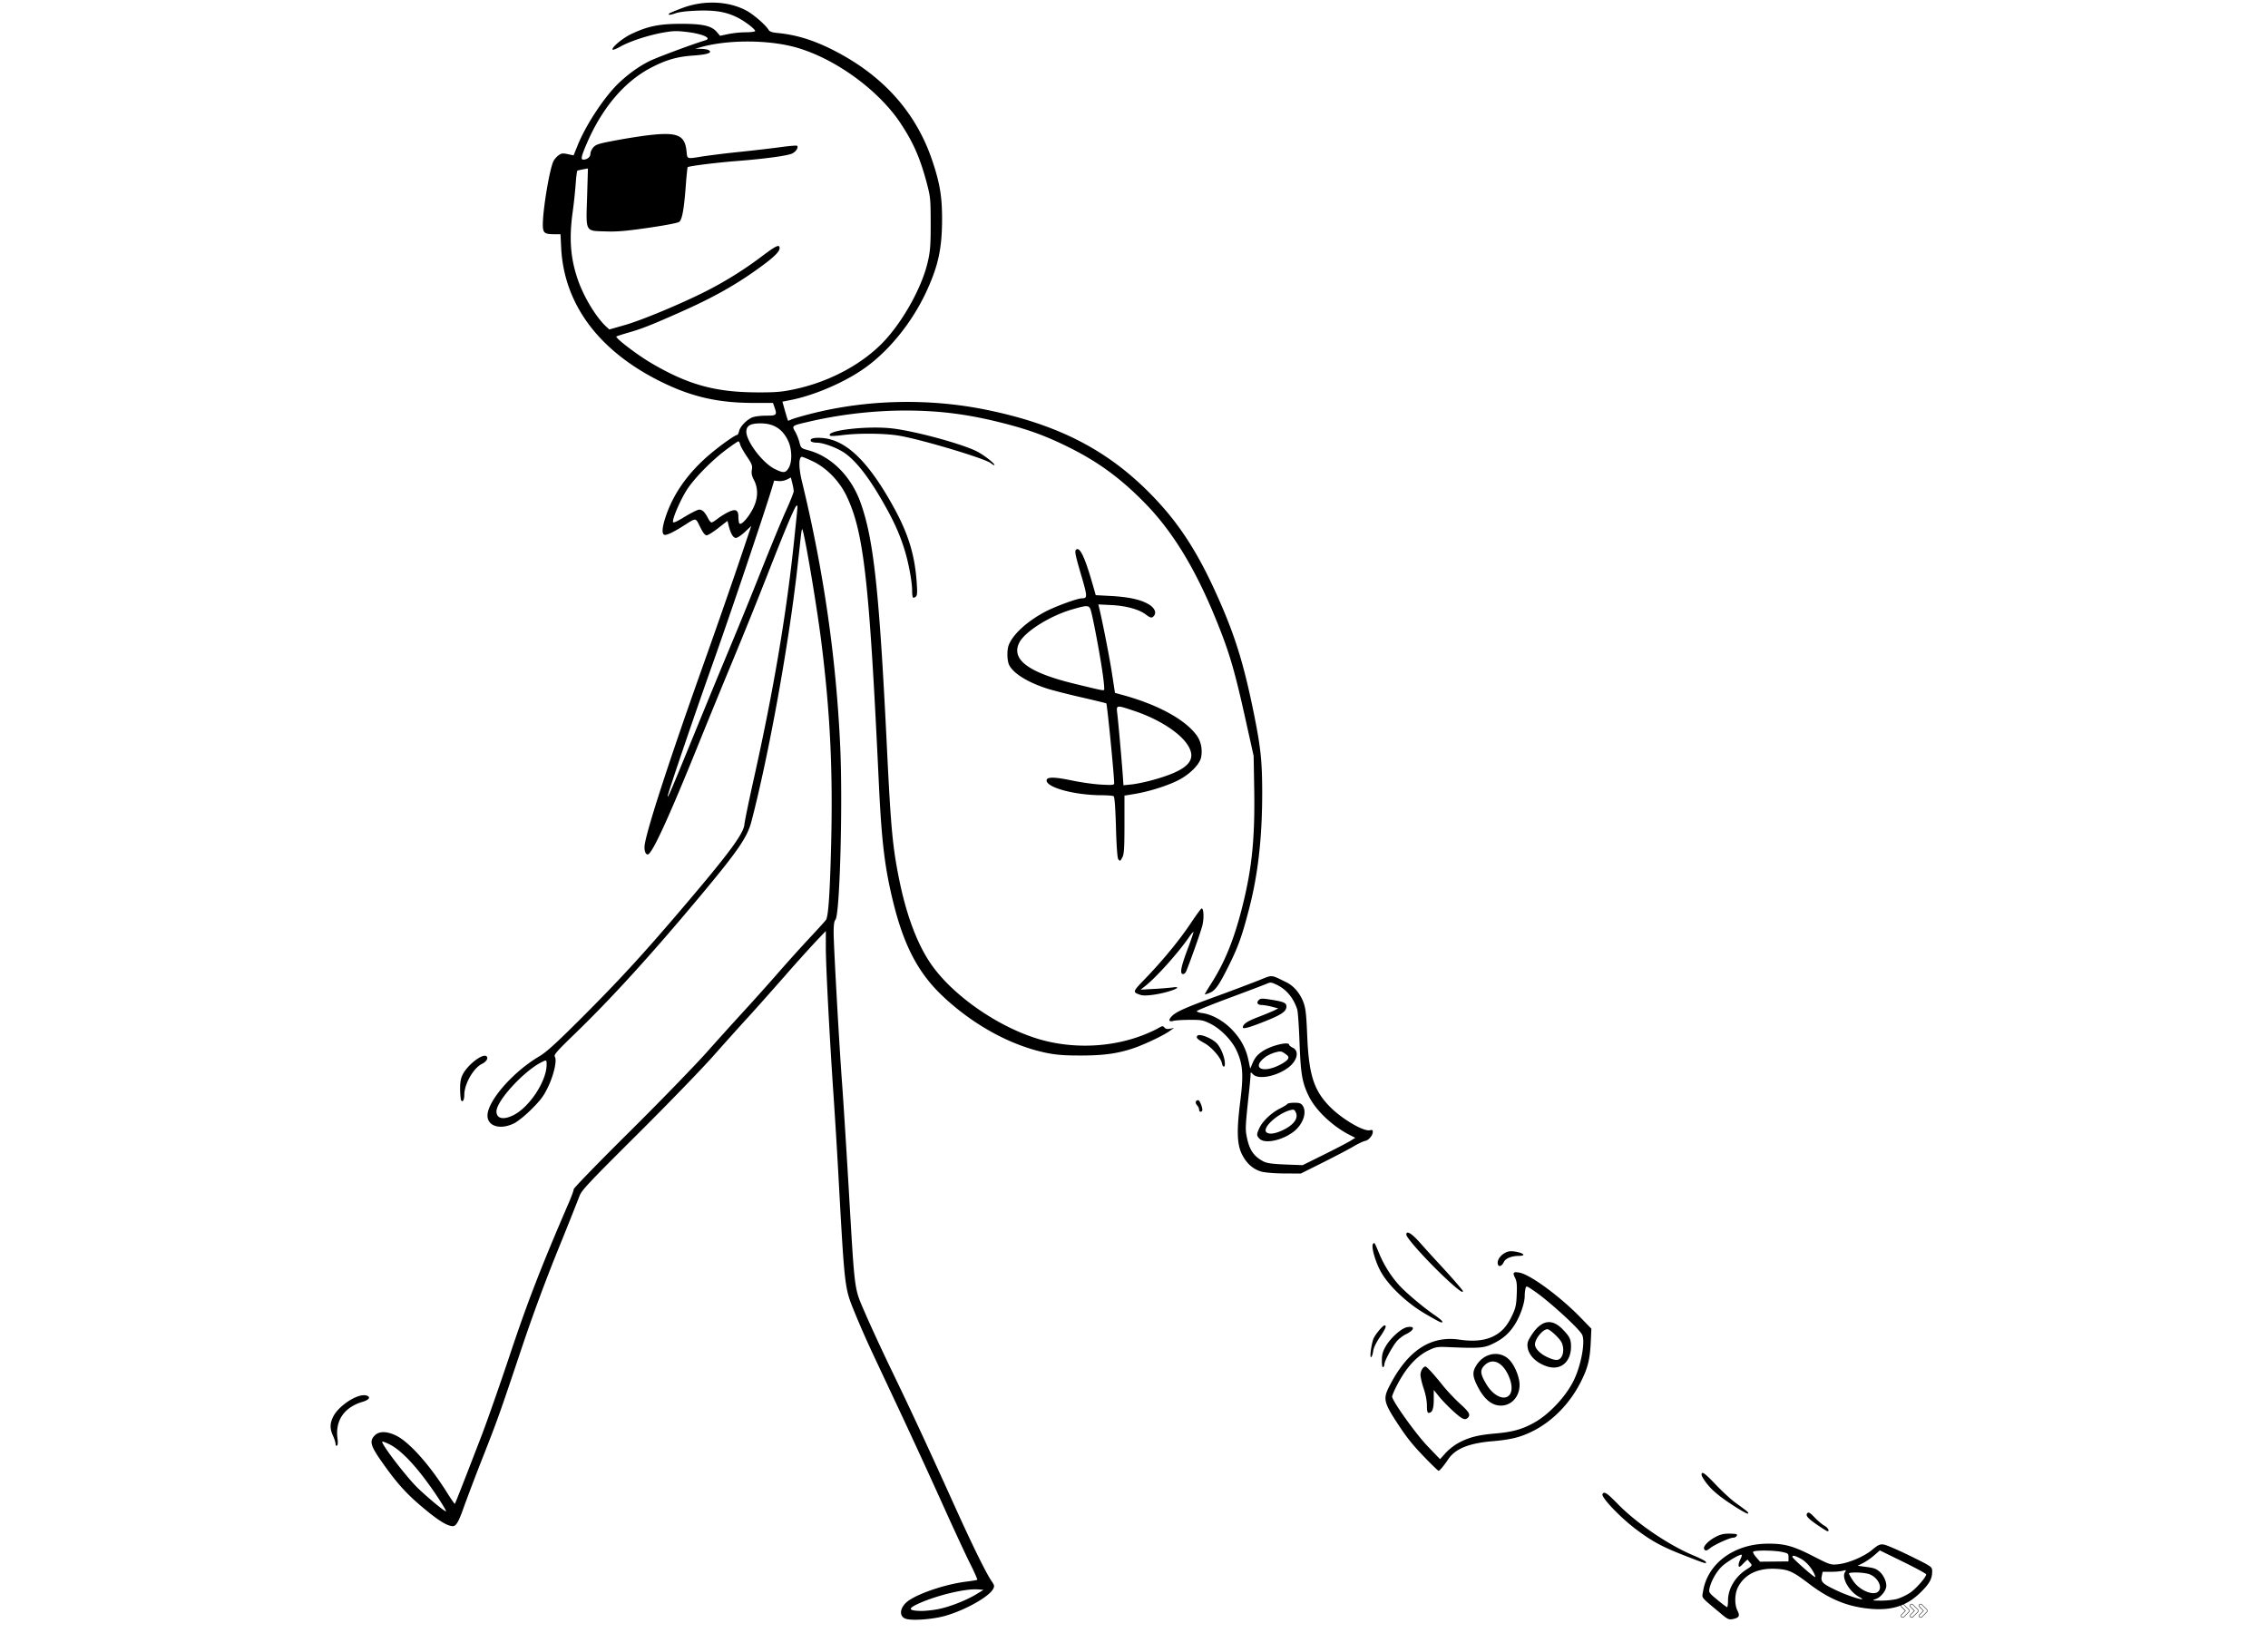 <svg xmlns="http://www.w3.org/2000/svg" width="250" height="180" version="1.0" viewBox="0 0 187.5 135"><defs><clipPath id="a"><path d="M27.25 0h132.52v134H27.25zm0 0"/></clipPath><clipPath id="b"><path d="M157 132.32h1v1.489h-1zm0 0"/></clipPath><clipPath id="c"><path d="M157 132.32h2v1.489h-2zm0 0"/></clipPath><clipPath id="d"><path d="M158 132.32h1.727v1.489H158zm0 0"/></clipPath></defs><g clip-path="url(#a)"><path d="M74.848 133.813c-.598-.235-.426-1.036.324-1.528.976-.644 3.125-1.34 4.738-1.535.457-.055.856-.125.883-.152.027-.028-.254-.664-.633-1.418-.375-.75-1.414-2.996-2.308-4.985a623.934 623.934 0 0 0-3.325-7.234c-.933-1.988-2.047-4.356-2.472-5.266a80.426 80.426 0 0 1-1.418-3.242c-.825-2.047-.801-1.816-1.352-11.808-.09-1.637-.258-4.344-.37-6.012-.317-4.598-.638-10.692-.642-12.262v-1.406l-.812.851a137.56 137.56 0 0 0-2.629 2.926c-1 1.14-2.344 2.649-2.984 3.352-.645.699-1.957 2.16-2.914 3.242-.961 1.082-3.79 4.004-6.29 6.488-4.023 4.004-4.566 4.582-4.738 5.055a319.45 319.45 0 0 1-1.781 4.457 143.209 143.209 0 0 0-3.059 8.297c-1.816 5.422-1.906 5.668-3.214 9a182.772 182.772 0 0 0-1.47 3.86c-.46 1.312-.663 1.671-.948 1.671-.45 0-1.192-.457-2.454-1.516-1.417-1.187-2.187-2.046-3.46-3.863-.899-1.285-.993-1.664-.532-2.125.36-.36 1.004-.351 1.766.024 1.078.53 2.754 2.402 4.191 4.691.34.54.637.969.66.945.04-.039.934-2.324 2.235-5.71.437-1.141 1.496-4.157 2.344-6.7 1.441-4.316 2.566-7.215 4.863-12.535.21-.488.383-.969.383-1.063 0-.097 2.05-2.21 4.562-4.699 2.508-2.488 5.414-5.48 6.457-6.648a347.991 347.991 0 0 1 3.13-3.465c.675-.734 1.898-2.098 2.714-3.031a137.86 137.86 0 0 1 2.703-3c.672-.715 1.258-1.364 1.3-1.442.188-.328.313-2.191.411-6.02.16-6.234-.066-11.038-.805-16.921-.382-3.066-1.418-9.176-1.582-9.34-.023-.023-.07.215-.105.527-.035.313-.16 1.454-.281 2.536-.692 6.296-2.371 15.597-3.813 21.105-.348 1.324-1.121 2.441-4.367 6.324-4.012 4.793-7.23 8.325-10.281 11.274-1.457 1.41-1.703 1.691-1.602 1.847.188.297-.082 1.496-.566 2.508-.36.746-.606 1.074-1.364 1.832-.543.54-1.148 1.024-1.46 1.176-1.126.547-2.18.234-2.18-.648 0-1.2 2.094-3.602 4.25-4.88.625-.37 1.367-1.042 3.52-3.19 3.015-3.012 5.015-5.18 8.1-8.798 4.067-4.765 5.306-6.425 5.372-7.214.02-.243.371-1.946.781-3.786 1.64-7.359 2.707-13.668 3.348-19.879.312-3.027.293-2.671.18-2.671-.118 0-.965 2.007-2.446 5.804a404.028 404.028 0 0 1-2.816 6.969 995.517 995.517 0 0 0-2.766 6.746c-2.554 6.324-3.926 9.309-4.277 9.309-.16 0-.266-.235-.266-.602 0-.87 1.88-6.7 4.809-14.93a696.62 696.62 0 0 0 2.965-8.496l1.054-3.129-.527.497c-.289.27-.625.492-.742.492-.23 0-.438-.36-.61-1.051l-.085-.36-.766.598c-.418.328-.852.598-.961.598-.137 0-.3-.211-.54-.695-.386-.786-.292-.778-1.374-.09-.844.539-1.418.804-1.586.742-.23-.086-.176-.668.16-1.629.602-1.73 1.692-3.309 3.277-4.738.852-.77 2.383-1.887 2.586-1.887.047 0 .121-.14.16-.312.083-.38.614-.934 1.087-1.137.19-.082.699-.145 1.144-.145.887 0 .926-.043.688-.722l-.118-.332H62.29c-2.844 0-5.016-.48-7.465-1.664-5.242-2.532-8.187-6.426-8.43-11.137l-.058-1.145h-.523c-.805 0-.938-.113-.938-.797 0-1.25.559-4.59.875-5.234.074-.156.262-.371.418-.488.238-.176.348-.192.762-.102l.488.102.332-.82c.7-1.739 2.273-4.11 3.469-5.22.793-.738 1.613-1.32 2.433-1.734.582-.297 3.567-1.41 4.657-1.738.582-.176-.239-.543-1.57-.695-.813-.098-1.137-.086-1.973.066-1.215.223-2.72.719-3.485 1.152-.312.176-.597.29-.633.25-.144-.14.809-.945 1.532-1.289 1.37-.652 2.324-.847 4.133-.847 1.812 0 2.519.168 2.96.691l.254.3.68-.144a8.21 8.21 0 0 1 1.453-.148c.422 0 .77-.05.77-.106 0-.156-.852-.808-1.461-1.113C60.03.98 59.145.83 57.645.88c-.848.031-1.504.11-1.805.219-.438.156-.66.164-.512.015.035-.035.508-.234 1.055-.441 1.765-.676 3.82-.598 5.308.195.594.313 1.637 1.219 1.856 1.61.078.132.289.207.746.25 1.629.156 3.137.64 4.93 1.59 3.89 2.062 6.507 5.03 7.824 8.882.64 1.883.836 3.004.836 4.887 0 2.48-.324 3.96-1.367 6.164-1.172 2.469-3.036 4.762-5.02 6.172-1.672 1.191-4.223 2.285-6.21 2.664l-.602.117.214.766c.122.422.23.781.25.8.016.02.13-.019.25-.081.122-.067.856-.282 1.633-.481 4.625-1.184 9.762-1.3 14.504-.332 5.992 1.223 10.121 3.363 13.77 7.148 2.347 2.43 3.953 5 5.734 9.157 1.203 2.816 1.879 5.101 2.664 9.02.531 2.655.645 3.796.645 6.366 0 3.645-.336 6.66-1.059 9.473-.578 2.242-.883 3.117-1.602 4.586-.874 1.777-1.195 2.25-1.664 2.445-.214.09-.402.149-.418.133-.015-.016.188-.363.45-.773 1.195-1.84 1.996-3.817 2.695-6.653.762-3.086 1.004-5.527.938-9.543l-.047-2.738-.614-2.766c-.945-4.273-1.363-5.71-2.43-8.351-1.742-4.316-3.62-7.414-5.945-9.79-2.058-2.105-3.957-3.48-6.527-4.73-1.785-.87-3.152-1.363-5.266-1.898-2.836-.719-5.183-1.02-7.988-1.023-2.68 0-5.48.324-8.156.957-1.25.292-1.266.304-.98.78.124.216.285.614.355.884.125.488.137.5.762.671 1.882.516 3.503 2.137 4.28 4.286 1.102 3.043 1.56 7.297 2.2 20.449.32 6.535.465 8.097 1.02 10.808.574 2.832 1.441 5.16 2.52 6.782 1.862 2.804 6.023 5.629 9.577 6.5 2.688.66 5.645.472 8.145-.52.422-.168.941-.406 1.152-.531.344-.203.395-.207.52-.059.097.118.234.145.468.098l.329-.066-.415.289c-.543.379-2.175 1.144-3.035 1.421-1.297.422-2.418.57-4.265.57-1.348 0-2.004-.046-2.825-.214-2.945-.602-6.078-2.316-8.601-4.707-2.02-1.91-3.207-4.184-4.094-7.82-.695-2.848-.95-4.97-1.183-9.996-.786-16.586-1.235-20.563-2.672-23.547-.582-1.207-1.645-2.297-2.758-2.828-.434-.208-.848-.38-.918-.38-.277 0-.277.891 0 2.032 1.789 7.351 2.836 14.605 3.168 21.976.215 4.836-.04 13.903-.399 14.262-.101.102-.148.426-.148 1.05 0 1.071.469 9.415.691 12.38.086 1.137.329 4.945.536 8.457.543 9.215.44 8.45 1.398 10.68.441 1.023 1.46 3.226 2.27 4.898 1.515 3.133 3 6.332 5.164 11.121 1.394 3.086 2.543 5.422 2.98 6.059.266.386.273.449.14.691-.367.645-2.25 1.707-3.89 2.191-1.05.31-2.855.446-3.355.25zm2.77-.797c.948-.196 2.312-.735 3.128-1.239l.567-.347-.473-.035c-1.024-.075-3.352.48-4.852 1.152-.976.437-.922.613.196.629.336 0 .984-.067 1.433-.16zm-41.415-9.22c-1.543-2.323-2.926-3.847-3.98-4.382-.309-.156-.59-.262-.618-.234-.136.14 1.961 2.886 2.91 3.812.848.824 2.294 2.016 2.36 1.945.027-.027-.273-.539-.672-1.14zm6.211-31.589c1.336-.644 2.777-2.824 2.777-4.195 0-.41 0-.414-.457-.18-1.476.758-3.691 3.188-3.691 4.047 0 .594.555.726 1.371.328zm14.895-31.32a1039.53 1039.53 0 0 1 3.043-7.38 403.004 403.004 0 0 0 2.554-6.273c.778-1.96 1.707-4.21 2.063-4.996.36-.789.648-1.52.648-1.629 0-.109-.05-.406-.117-.664l-.117-.472-.317.164a1.48 1.48 0 0 1-.691.133L64 39.734l-.207.692c-.61 2.02-3.406 10.316-4.824 14.308-1.512 4.25-3.782 10.922-3.774 11.094.012.18.313-.535 2.114-4.941zm4.918-18.797c.441-.832.48-1.684.109-2.395-.184-.347-.227-.558-.18-.855.059-.344.012-.48-.418-1.113-.265-.395-.511-.836-.547-.98-.035-.142-.101-.259-.148-.259-.047 0-.477.29-.953.645-1.254.926-2.75 2.46-3.348 3.426-.535.863-1.16 2.332-1.105 2.59.023.105.312-.024.988-.438.527-.32 1.059-.582 1.18-.582.258 0 .472.21.73.715.094.191.227.347.29.347.062 0 .288-.14.503-.308.215-.172.613-.418.887-.551.594-.289.828-.18.828.383 0 .195.031.433.066.527.102.262.684-.34 1.118-1.152zm2.968-3.395c.309-.504.29-1.558-.043-2.258-.46-.976-1.191-1.437-2.27-1.437-.812 0-1.136.172-1.179.613-.078.778 1.305 2.637 2.34 3.153.719.359.898.347 1.152-.07zm.43-6.504c3.016-.629 5.867-2.187 7.64-4.175 1.477-1.653 2.864-4.168 3.368-6.098.273-1.05.316-1.586.308-3.672-.007-1.805-.023-1.988-.343-3.191-.54-2.008-1.09-3.262-2.13-4.84C72.517 7.254 68.54 4.488 65.2 3.77c-2.246-.489-5.183-.442-7.203.113l-.516.144.477.012c.266 0 .55.055.637.11.332.21-.098.359-1.246.44-1.36.09-2.293.36-3.543 1.016-2.153 1.125-3.973 3.254-5.223 6.09-.523 1.2-.598 1.5-.363 1.5.324 0 .59-.215.59-.476 0-.14.105-.383.238-.531.203-.235.45-.317 1.625-.54a54.407 54.407 0 0 1 2.582-.425c2.7-.352 3.36-.114 3.5 1.27.074.683-.016.655 1.355.433a78.97 78.97 0 0 1 3.055-.371c1.133-.117 2.645-.293 3.363-.39.715-.099 1.328-.15 1.368-.114.136.136-.09.492-.415.644-.382.18-2.277.438-4.437.606-1.781.136-4.14.43-4.195.523-.024.035-.098.758-.16 1.606-.141 1.851-.293 2.703-.528 2.906-.101.09-1.105.285-2.527.492-1.824.266-2.617.336-3.524.305-1.757-.055-1.668.11-1.574-2.832l.07-2.375-.402.074c-.223.04-.433.09-.473.11-.035.019-.101.527-.14 1.124a42.736 42.736 0 0 1-.25 2.317c-.3 2.156-.18 3.773.41 5.512.488 1.445 1.512 3.148 2.36 3.933l.261.242 1.313-.375c1.41-.406 4.582-1.73 6.648-2.77a30.972 30.972 0 0 0 4.64-2.894c1.176-.89 1.477-1.031 1.477-.691 0 .277-.383.672-1.336 1.383-2.047 1.527-4.004 2.644-6.86 3.91-2.448 1.086-3.16 1.367-4.3 1.695-.523.152-.973.297-.996.32-.117.118 1.73 1.528 2.906 2.215 3.016 1.766 5.25 2.387 8.668 2.407 1.582.007 2.047-.032 3.094-.247zm76.691 101.246c-1.77-1.48-1.613-1.289-1.53-1.832.343-2.304 2.51-3.945 5.26-3.988 1.45-.023 2.173.172 3.837 1.024 1.367.703 1.46.734 2.02.683.867-.078 2.187-.629 2.87-1.199.508-.418.637-.48.961-.438.203.028 1.184.45 2.18.938 1.727.848 1.809.902 1.82 1.207.024.64-.187 1.047-.902 1.758-1.2 1.2-2.488 1.601-4.426 1.387-1.77-.196-3.21-.805-4.824-2.028-1.363-1.039-1.715-1.195-2.742-1.254-1.5-.082-2.602.442-3.153 1.508-.289.547-.304 1.453-.039 1.969.22.418.118.582-.43.683-.28.055-.417-.011-.902-.417zm.543-1.132c0-.961.594-1.953 1.504-2.543.508-.328.516-.344.332-.559a6.13 6.13 0 0 1-.21-.262c-.012-.023-.176.121-.368.32-.273.29-.351.325-.383.18-.02-.097.043-.332.137-.515.094-.184.152-.36.125-.387-.101-.098-1.164.52-1.625.941-.46.426-.914 1.223-1.047 1.852-.066.305-.023.371.653.926.398.332.761.601.8.605.047 0 .082-.25.082-.558zm14.016-.133a4.68 4.68 0 0 0 1.055-.512c.492-.34 1.316-1.285 1.312-1.508 0-.058-.867-.527-1.918-1.043l-1.914-.937-.46.402a5.529 5.529 0 0 1-.919.64l-.457.227.52.07c.832.11.949.145 1.261.391.325.254.59.79.59 1.188 0 .387-.433.945-.851 1.094-.36.129-.344.132.433.14.442 0 1.051-.062 1.348-.152zm-3.176-.156c-.812-.43-1.469-1.567-1.176-2.036.122-.19.106-.199-.168-.125-.16.047-.605.086-.984.086h-.691l-.075.371c-.09.47.075.63 1.258 1.184 1.133.535 2.711.98 1.836.52zm1.586-.45c.403-.402-.137-1.296-.883-1.468-.547-.13-1.543-.133-1.543-.012 0 .05.157.324.348.61.52.78 1.684 1.265 2.078.87zm-5.34-1.55c-.265-.516-.703-.977-1.136-1.196-.45-.23-.63-.261-.63-.113 0 .121 1.821 1.734 1.887 1.668.024-.023-.03-.184-.12-.36zm-2.086-1.266c0-.316-.027-.34-.535-.45-.66-.144-2.3-.152-2.387-.015-.035.055.083.262.254.457l.317.363 2.351-.023v-.336zm-8.672-.184c-1.792-.699-2.62-1.152-3.921-2.129-1.34-1.007-2.934-2.687-2.782-2.93.145-.234.375-.081 1.239.805 1.582 1.626 4.23 3.426 6.312 4.29.52.218.969.449.992.52.059.183.02.171-1.84-.556zm1.7-.5c-.121-.191.304-.66.89-.98.418-.227.696-.3 1.149-.3.324 0 .617.023.644.054.102.101-.086.281-.293.281-.27 0-1.507.563-1.87.844-.317.25-.419.27-.52.101zm9.379-1.984c-.836-.574-1.032-.805-.84-.996.097-.098.23-.016.586.355.25.266.61.57.8.68.31.172.477.469.266.465-.043 0-.41-.227-.812-.504zm-7.059-1.676c-1.262-.832-1.863-1.367-2.328-2.074-.211-.316-.254-.465-.168-.55.086-.087.383.163 1.121.937.55.582 1.3 1.27 1.668 1.531 1.004.723 1.105.809.996.879-.055.031-.633-.293-1.289-.723zm-25.254-3.746c-1.07-1.097-1.574-1.707-2.293-2.793-1.258-1.902-1.336-2.203-.824-3.222 1.496-2.961 3.406-4.247 5.8-3.899 1.165.172 2.087.086 2.802-.266.707-.347 1.16-.847 1.585-1.757.278-.59.336-.852.368-1.715.035-.801 0-1.094-.133-1.36-.23-.445-.156-.535.355-.441.895.16 3.34 1.957 5.032 3.691l.917.946-.05 1.113c-.067 1.41-.242 2.117-.79 3.215-1.109 2.234-2.992 3.922-5.12 4.598-.52.164-1.301.3-2.13.367-2.03.164-3.16.62-3.753 1.511-.356.532-.7.942-.793.942-.035 0-.473-.418-.973-.93zm2.637-1.383c.867-.46 1.601-.648 3.027-.77 1.434-.124 2.242-.35 3.227-.902 1.21-.675 2.574-2.12 3.226-3.418.633-1.25 1.016-3.292.723-3.855-.27-.523-2.773-2.805-3.98-3.621-.618-.422-.637-.426-.696-.195a2.96 2.96 0 0 0-.066.62c0 .602-.383 1.692-.836 2.391-.477.743-1.031 1.207-1.895 1.606-.668.308-1.129.34-3.547.234-.921-.039-1.066-.02-1.617.238-1.054.497-1.953 1.493-2.73 3.04-.184.363-.336.73-.336.812 0 .348 1.96 3.09 2.941 4.11l1.02 1.062.46-.512a4.75 4.75 0 0 1 1.079-.84zm-.426-2.593c-.394-.36-.926-.903-1.176-1.211l-.457-.563v.781c0 .786-.125 1.11-.422 1.11-.105 0-.144-.164-.144-.617 0-.383-.106-.922-.27-1.403-.144-.43-.261-.937-.261-1.129 0-.312.218-.68.41-.68.11 0 .715.66 1.453 1.587.348.433.98 1.101 1.406 1.488.766.691.89.914.645 1.16-.235.23-.453.133-1.184-.523zm3.563-.524c-.57-.129-1.102-.64-1.536-1.476-.468-.907-.492-1.246-.129-1.825.684-1.082 2.063-1.25 2.813-.336.41.497.75 1.383.75 1.961 0 1.13-.887 1.91-1.898 1.676zm1.109-.902c.238-.36.137-1.074-.246-1.781-.516-.946-1.274-1.192-1.86-.606-.394.395-.363.711.157 1.574.605 1.008 1.562 1.407 1.949.813zm3.11-2.281c-.91-.278-1.563-.907-1.657-1.606-.043-.34.012-.508.293-.953.832-1.3 1.7-1.465 2.625-.504.563.586.672.813.672 1.406 0 1.262-.84 1.985-1.934 1.657zm1.128-.774c.207-.293.215-.851.016-1.238-.184-.36-.965-1.078-1.164-1.078-.38 0-1.028.797-1.028 1.258 0 .332.426.773 1.004 1.043.676.312.961.316 1.172.015zm-101.332 7.172c0-.117-.094-.418-.21-.672-.262-.578-.266-.98-.016-1.527.437-.957 2.09-2.028 2.789-1.805.37.117.218.356-.336.52-1.52.449-2.27 1.554-2.067 3.035.043.328.028.539-.047.582-.066.043-.113-.012-.113-.133zm86.5-6.902c0-.485.067-.73.309-1.16.406-.704 1.297-1.504 1.777-1.594.688-.13.621.238-.11.59-.265.129-.62.41-.788.625-.399.511-.977 1.601-.977 1.84 0 .101-.05.214-.105.253-.067.04-.11-.168-.106-.554zm-.91-.84c.043-.348.14-.774.211-.953.152-.364.77-1.11.922-1.11.195 0 .082.285-.395.98-.304.446-.511.88-.547 1.145-.03.239-.105.461-.164.496-.07.043-.078-.148-.027-.558zm4.523-3.004c-1.566-.906-3.136-2.41-3.75-3.59-.433-.832-.742-1.957-.605-2.184.117-.187.129-.171.523.782.391.941.942 1.82 1.61 2.574.547.613 2.047 1.883 2.965 2.504.351.242.64.484.64.539 0 .16-.086.121-1.383-.625zm2.403-2.281c-1.528-1.305-3.996-3.95-3.996-4.285 0-.368.441-.106 1.129.671.402.454 1.09 1.211 1.527 1.684 1.039 1.117 2.023 2.246 2.023 2.324 0 .137-.187.028-.683-.394zm3.558-1.965c0-.375.446-.824.922-.926.352-.074 1.203.125 1.203.277 0 .051-.152.09-.343.09-.63 0-1.13.203-1.274.508-.199.418-.508.445-.508.05zm-19.5-7.516c-.695-.187-1.238-.656-1.62-1.394-.434-.844-.473-1.957-.157-4.465.277-2.18.211-3.047-.32-4.184-.399-.847-1.328-1.789-2.184-2.207-.578-.285-.734-.312-1.703-.305-.582 0-1.195.043-1.355.09-.372.11-.399-.12-.051-.441.383-.352 1.16-.691 3.64-1.598a167.06 167.06 0 0 0 3.454-1.3c1.242-.493.98-.512 2.332.144.601.293 1.128.91 1.406 1.652.183.493.238.973.312 2.774.133 3.172.532 4.453 1.793 5.777.996 1.05 2.871 2.164 3.403 2.024.175-.043.226-.012.226.14 0 .293-.36.707-.648.75-.14.024-.563.223-.946.45-.378.226-1.515.82-2.527 1.328l-1.832.914-1.36-.008c-.745 0-1.585-.07-1.863-.145zm7.309-2.543.418-.261-.469-.239c-1.414-.719-2.797-2.031-3.37-3.195-.552-1.129-.673-1.828-.77-4.461-.047-1.316-.133-2.54-.192-2.719-.312-.976-.93-1.699-1.77-2.074-.39-.18-.456-.18-.804-.027-.207.09-1.57.605-3.031 1.148-1.461.543-2.672 1.035-2.692 1.09-.02.059.196.137.477.172.8.11 1.766.656 2.469 1.406.718.77 1.125 1.535 1.324 2.5l.144.684.176-.422c.219-.512.43-.758.918-1.067.723-.453 2.125-.777 2.125-.484 0 .055.133.16.293.238.582.278.375 1.11-.414 1.68-.969.7-2.418.973-2.855.531-.215-.21-.215-.21-.215.028 0 .132-.051.671-.106 1.199-.328 3.058-.34 3.281-.21 3.926.21 1.078.577 1.62 1.382 2.039.285.148.703.207 1.805.254l1.433.054 1.758-.87c.969-.481 1.946-.99 2.176-1.13zm-7.492-.18c-.262-.261-.262-.363-.012-.902.262-.558.988-1.246 1.684-1.594.304-.152.582-.324.617-.378.035-.06.297-.106.582-.106.418 0 .555.047.687.238.383.547.028 1.563-.754 2.16-.949.723-2.367 1.02-2.804.583zm2.039-.773c.816-.422 1.172-.937.96-1.398-.105-.235-.171-.27-.417-.207-1.047.25-2.39 1.464-2.024 1.832.22.218.79.129 1.48-.227zm-3.422-8.433c0-.27.348-.508 1.25-.852.57-.219 1.18-.473 1.355-.559l.32-.164-.53-.136a4.611 4.611 0 0 0-.82-.145c-.36 0-.481-.184-.263-.402.149-.149.274-.153.954-.047 1.156.18 1.37.281 1.332.633-.047.386-.47.656-1.973 1.246-1.145.449-1.625.574-1.625.425zm2.941 3.152c.364-.172.711-.406.774-.524.097-.183.066-.25-.219-.453-.308-.218-.375-.226-.824-.11-.27.075-.645.25-.836.4-1.106.84-.29 1.347 1.105.687zm-6.558 3.644c0-.097-.078-.265-.172-.367-.176-.195-.125-.414.098-.414.136 0 .41.738.324.875-.09.149-.25.086-.25-.094zm-61.012-.773c-.035-.059-.074-.453-.082-.883-.008-.562.043-.887.188-1.2.398-.835 1.703-1.843 2.003-1.546.153.156-.023.441-.382.617-.715.352-1.465 1.668-1.465 2.578 0 .407-.137.633-.262.434zm62.895-3.07c-.094-.461-.856-1.332-1.45-1.657-.597-.324-.722-.46-.562-.62.176-.177 1.16.21 1.566.616.356.352.692 1.184.692 1.711 0 .344-.176.309-.246-.05zm-6.723-5.641c-.688-.234-.688-.234.414-1.375 1.438-1.492 2.813-3.168 3.75-4.574.438-.656.836-1.2.883-1.2.18 0 .21.837.05 1.45-.136.527-.988 2.933-1.324 3.738-.054.133-.171.238-.261.238-.285 0-.184-.574.367-2.035.293-.773.512-1.426.488-1.449-.02-.02-.2.191-.39.473-.907 1.312-2.766 3.375-3.66 4.054l-.317.246 1.113-.062a27.02 27.02 0 0 0 1.52-.121c.695-.102.43.125-.426.363-.922.254-1.887.367-2.207.254zm-1.848-11.223c-.07-.086-.144-1.097-.187-2.632-.047-1.618-.113-2.52-.192-2.57-.062-.044-.523-.079-1.02-.083-2.194-.008-4.523-.633-4.523-1.222 0-.305.633-.305 2.13.011.702.149 1.765.297 2.367.332.953.051 1.09.04 1.09-.11 0-.663-.579-6.542-.65-6.605-.022-.02-.929-.238-2.01-.488-1.083-.246-2.352-.57-2.821-.715-1.617-.511-2.832-1.25-3.192-1.953-.183-.351-.207-1.234-.046-1.656.336-.883 1.507-1.961 3-2.754.832-.441 2.66-1.113 3.043-1.117.484 0 .48-.113-.082-2.024-.45-1.535-.516-1.87-.399-1.988.297-.297.715.555 1.344 2.738l.289 1.012 1.285.07c1.461.082 2.422.293 3.082.68.488.285.676.684.453.95-.176.214-.277.202-.672-.094-.566-.43-1.605-.72-2.828-.786l-1.105-.054.062.254c.285 1.168.871 4.164 1.07 5.465l.243 1.593.527.145c2.973.797 5.285 2.05 6.242 3.386.34.477.477 1.145.356 1.782-.117.62-1.004 1.488-2.02 1.972-.965.461-2.39.895-3.55 1.082l-.77.125v2.383c0 1.93-.031 2.446-.164 2.7-.184.355-.195.363-.352.171zm2.696-6.5c3.066-.82 3.906-1.664 3.007-2.996-.683-1.011-2.41-2.101-4.363-2.754-1.508-.504-1.504-.507-1.422.184.09.73.352 3.691.446 4.96l.07.997.652-.066c.36-.036 1.086-.184 1.61-.325zm-4.004-8.996c-.215-1.488-.75-4.328-.946-5.027-.14-.492-.257-.5-1.546-.125-1.829.527-3.899 1.824-4.372 2.734-.718 1.395.73 2.485 4.54 3.41 2.242.547 2.386.579 2.464.508.04-.035-.023-.71-.14-1.5zm-15.66-6.136c-.04-.04-.07-.293-.07-.57 0-.692-.278-2.223-.587-3.243-.375-1.246-.824-2.285-1.562-3.61-1.317-2.374-2.426-3.827-3.453-4.538-.61-.414-1.746-.836-2.266-.836-.23 0-.453-.055-.492-.121-.133-.215.21-.317.894-.27 2.008.14 3.864 1.941 5.973 5.785 1.188 2.168 1.715 3.91 1.871 6.153.059.867.047 1.085-.082 1.19-.086.071-.187.099-.226.06zm6.433-11.106c-.472-.383-5.676-1.941-7.558-2.266-1.176-.203-3.356-.226-4.711-.05-.52.066-.977.09-1.012.05-.434-.43 3.047-.843 5.117-.605 1.926.219 5.922 1.312 7.086 1.937.586.317 1.457 1.008 1.375 1.094-.023.024-.156-.047-.297-.16zm0 0"/></g><g clip-path="url(#b)"><path fill="#141414" d="M157.293 132.629c.031 0 .059.012.082.035l.418.418a.116.116 0 0 1 0 .16l-.418.422a.126.126 0 0 1-.082.031.116.116 0 0 1-.078-.03c-.047-.048-.047-.118 0-.161l.324-.328a.019.019 0 0 0 0-.028l-.324-.328a.104.104 0 0 1 0-.156.104.104 0 0 1 .078-.035m0-.04a.15.15 0 0 0-.106.044.148.148 0 0 0-.046.11c0 .038.015.077.043.109l.312.312-.312.313a.15.15 0 0 0 .004.214.15.15 0 0 0 .105.043.16.16 0 0 0 .11-.043l.417-.421a.153.153 0 0 0 0-.215l-.418-.418a.148.148 0 0 0-.109-.047zm0 0"/></g><g clip-path="url(#c)"><path fill="#141414" d="M158.04 132.629c.03 0 .058.012.081.035l.418.418a.116.116 0 0 1 0 .16l-.418.422a.126.126 0 0 1-.082.031.124.124 0 0 1-.078-.03.116.116 0 0 1 0-.161l.324-.328a.019.019 0 0 0 0-.028l-.324-.328a.11.11 0 0 1 0-.156.11.11 0 0 1 .078-.035m0-.04a.15.15 0 0 0-.105.044.148.148 0 0 0-.047.11c0 .038.015.077.047.109l.308.312-.308.313a.153.153 0 0 0 0 .214.15.15 0 0 0 .105.043.153.153 0 0 0 .11-.043l.417-.421a.153.153 0 0 0 0-.215l-.418-.418a.142.142 0 0 0-.109-.047zm0 0"/></g><g clip-path="url(#d)"><path fill="#141414" d="M158.79 132.629c.026 0 .058.012.077.035l.418.418a.116.116 0 0 1 0 .16l-.418.422a.116.116 0 0 1-.078.031.126.126 0 0 1-.082-.03.116.116 0 0 1 0-.161l.324-.328a.019.019 0 0 0 0-.028l-.324-.328a.11.11 0 0 1 0-.156.112.112 0 0 1 .082-.035m0-.04a.16.16 0 0 0-.11.044.16.16 0 0 0 0 .219l.313.312-.312.313a.153.153 0 0 0 0 .214.16.16 0 0 0 .11.043.15.15 0 0 0 .105-.043l.417-.421a.153.153 0 0 0 0-.215l-.417-.418a.14.14 0 0 0-.106-.047zm0 0"/></g></svg>